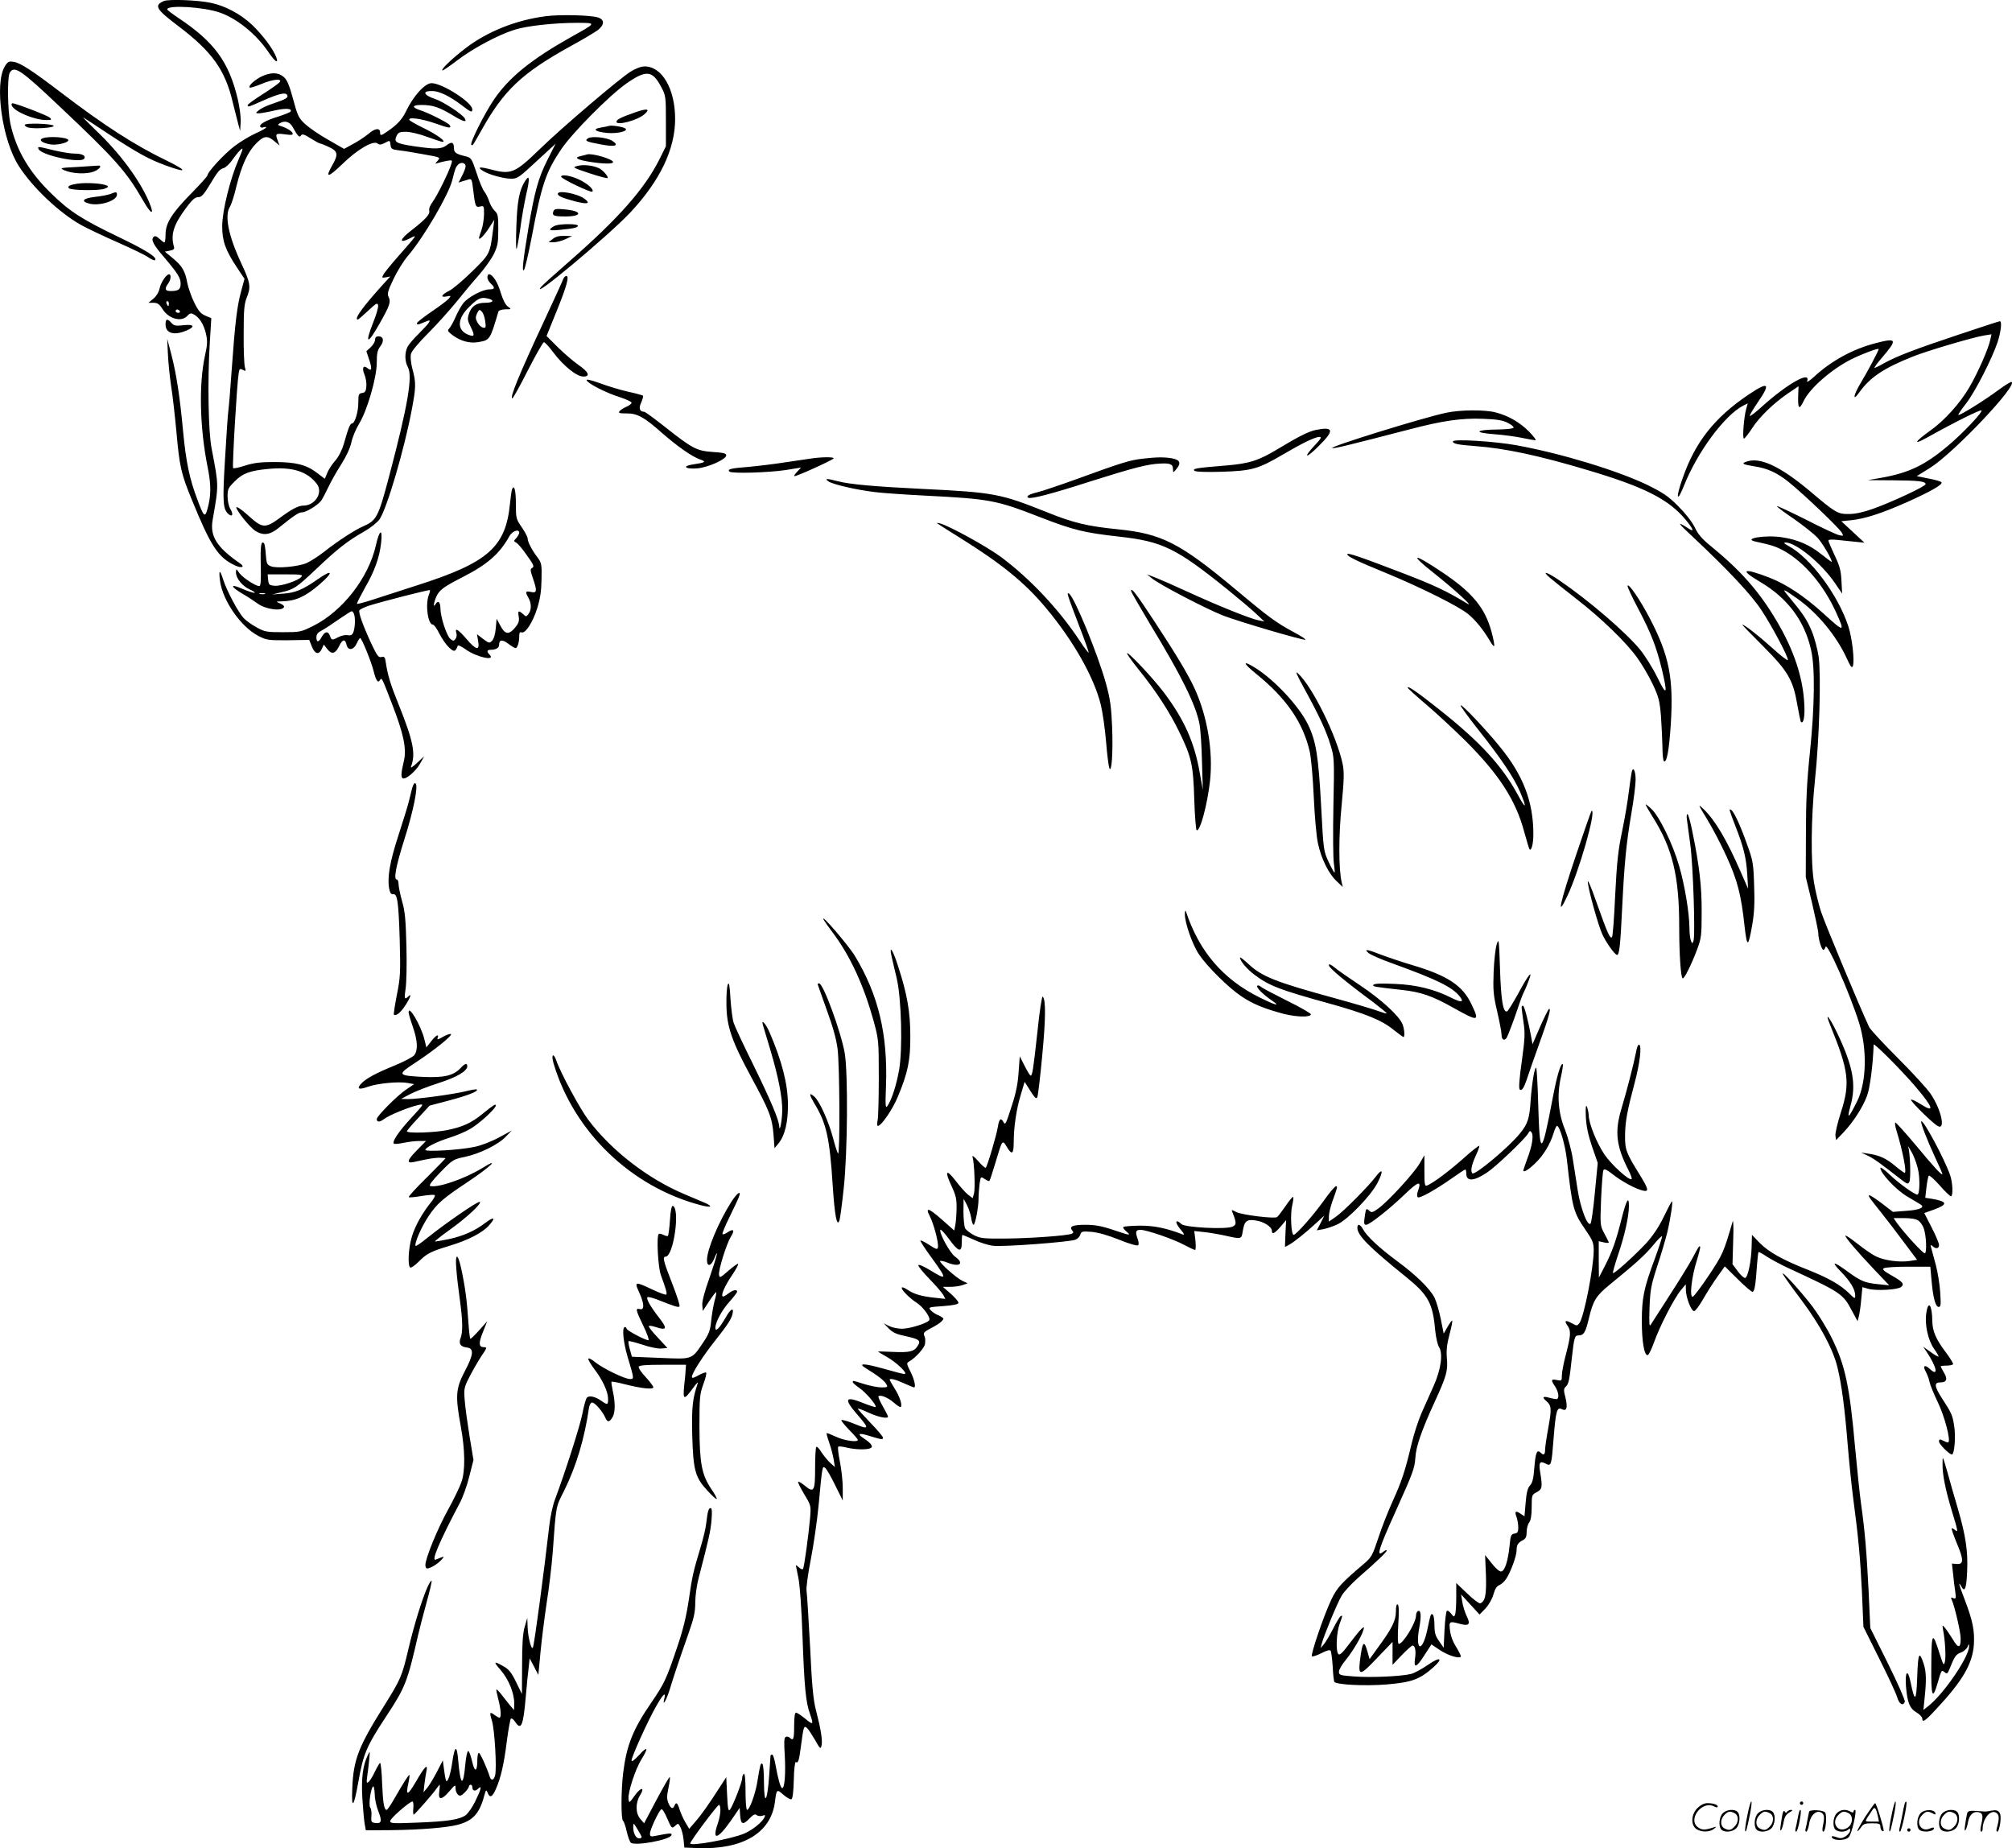 <svg version="1.0" xmlns="http://www.w3.org/2000/svg"
  viewBox="0 0 1200.304 1102.477"
 preserveAspectRatio="xMidYMid meet">
<g transform="translate(-0.236,1102.614) scale(0.1,-0.1)"
fill="#000000" stroke="none">
<path d="M980 11020 c-60 -26 -48 -48 83 -147 204 -154 283 -264 328 -458 12
-49 27 -108 33 -130 l11 -40 3 52 c2 29 -6 90 -17 137 -53 223 -140 342 -353
484 -37 25 -68 48 -68 52 0 28 217 15 314 -19 103 -36 215 -127 288 -233 41
-61 65 -77 48 -32 -20 51 -82 133 -145 193 -70 65 -159 112 -244 130 -79 17
-252 23 -281 11z M3255 10929 c-174 -23 -343 -90 -472 -188 -80 -61 -150 -127
-142 -135 2 -3 42 24 89 60 95 72 242 151 340 182 73 24 239 42 380 42 112 -1
113 1 -45 -87 -232 -131 -364 -237 -454 -368 -55 -80 -147 -262 -137 -272 8
-8 6 -10 61 87 133 238 241 340 530 500 72 39 145 83 163 96 40 31 42 61 5 75
-39 15 -233 20 -318 8z M31 10630 c-63 -105 -16 -440 84 -595 82 -128 241
-278 371 -351 36 -20 135 -67 219 -104 84 -37 167 -77 184 -90 18 -12 35 -19
38 -16 16 16 -48 57 -216 138 -221 106 -295 154 -405 262 -133 130 -208 260
-242 416 -16 76 -19 273 -4 301 26 47 64 22 296 -198 335 -316 399 -388 500
-563 50 -88 71 -91 34 -5 -56 130 -175 290 -312 420 -51 49 -86 85 -78 80 8
-5 75 -48 148 -97 172 -113 242 -152 341 -188 133 -49 135 -34 6 29 -187 90
-369 207 -630 406 -169 129 -241 176 -280 182 -30 5 -36 2 -54 -27z M3763
10598 c-70 -45 -404 -329 -538 -459 -152 -147 -173 -156 -297 -123 -67 17 -80
14 -45 -9 34 -22 124 -47 170 -47 36 0 48 9 151 105 l113 104 -49 -97 c-55
-110 -76 -188 -112 -399 -34 -204 -41 -271 -28 -258 6 6 27 96 47 200 59 312
84 386 177 523 65 96 288 321 386 389 119 84 157 80 209 -20 27 -50 28 -58 28
-203 l0 -150 -37 -75 c-88 -177 -243 -353 -538 -611 -85 -74 -162 -143 -170
-154 -70 -88 401 305 533 445 176 188 267 377 267 557 0 180 -78 314 -182 314
-21 0 -53 -12 -85 -32z M1565 10571 c-41 -19 -83 -57 -73 -67 3 -3 33 6 67 20
69 30 132 36 111 11 -7 -8 -52 -40 -101 -71 -49 -31 -89 -60 -89 -65 0 -13 1
-13 89 26 95 42 136 52 146 35 10 -16 -5 -25 -82 -51 -35 -11 -73 -29 -85 -39
-22 -18 -22 -19 -3 -20 11 0 52 7 91 16 69 16 111 14 100 -5 -3 -5 -36 -18
-73 -30 -73 -22 -117 -47 -108 -61 3 -5 12 -7 20 -3 8 3 15 2 15 -1 0 -4 -28
-20 -62 -35 -35 -16 -92 -50 -126 -76 -60 -45 -162 -155 -162 -175 0 -5 -43
-53 -96 -107 -116 -118 -154 -178 -154 -245 0 -27 -3 -48 -7 -48 -4 0 -17 10
-30 22 -18 16 -26 19 -35 10 -16 -16 -1 -46 64 -121 82 -97 98 -123 98 -157 0
-35 -13 -44 -61 -44 -32 0 -36 14 -14 44 17 22 20 56 6 56 -17 0 -50 -51 -57
-86 -4 -20 -18 -44 -36 -59 l-30 -25 30 0 c24 0 35 -8 53 -36 36 -59 112 -81
148 -43 15 17 23 19 39 10 34 -18 60 -60 73 -115 10 -44 9 -66 -6 -132 -37
-171 -31 -430 16 -664 22 -108 21 -173 -2 -254 -14 -49 -22 -41 -59 60 -47
123 -68 226 -85 404 -20 215 -40 343 -70 460 l-25 95 4 -90 c2 -49 11 -135 19
-190 9 -55 23 -179 32 -276 18 -204 28 -249 91 -402 113 -277 157 -346 257
-393 40 -19 64 -11 32 11 -140 97 -181 162 -164 260 37 212 37 200 -6 425 -20
100 -25 406 -11 632 l9 146 -35 15 c-28 12 -42 28 -67 79 -17 34 -35 87 -41
115 -13 73 -31 103 -87 149 l-47 39 29 6 c20 3 29 10 26 20 -22 75 -5 132 73
237 35 47 52 62 71 62 19 0 32 14 65 68 53 88 61 98 88 106 12 4 35 26 51 49
16 23 38 50 49 60 17 16 15 6 -13 -60 -50 -115 -96 -303 -97 -393 -1 -89 19
-146 87 -248 l46 -69 -20 -74 c-24 -88 -36 -183 -56 -464 -8 -115 -17 -226
-20 -245 -3 -19 -12 -149 -20 -289 -16 -261 -13 -303 21 -332 23 -19 30 -1 11
30 -10 16 -17 50 -17 76 0 43 4 52 43 90 47 48 91 64 201 74 142 14 232 -15
289 -90 38 -52 -11 -129 -81 -129 -30 0 -70 -21 -144 -76 -82 -60 -102 -58
-178 11 -56 51 -90 71 -74 43 24 -43 84 -112 110 -129 47 -29 86 -24 136 16
97 78 122 95 143 95 23 0 91 41 113 69 7 9 25 43 41 77 16 34 51 97 79 140 31
49 54 99 61 133 6 29 27 79 46 110 48 78 105 275 105 364 0 54 4 74 21 97 25
32 19 60 -11 60 -13 0 -20 -7 -20 -20 0 -12 -12 -32 -26 -45 l-26 -24 17 -51
c18 -54 15 -71 -9 -51 -26 22 -36 3 -20 -35 8 -20 14 -52 12 -72 -2 -30 -8
-38 -25 -40 -21 -3 -23 -9 -23 -58 0 -55 -21 -124 -38 -124 -11 0 -22 -28 -48
-120 -12 -41 -31 -78 -51 -101 -18 -20 -40 -53 -48 -73 l-15 -36 -46 35 c-64
49 -127 65 -256 65 -83 0 -122 -5 -173 -21 -36 -12 -68 -19 -72 -15 -6 6 22
496 33 564 4 29 7 31 25 22 18 -10 19 -9 12 17 -4 15 -8 105 -7 198 0 140 3
178 18 215 26 65 23 87 -33 207 -77 165 -100 284 -67 336 8 12 26 67 39 123
31 125 68 205 118 255 46 46 67 48 108 13 l31 -26 -10 27 c-17 44 -14 47 41
40 41 -6 50 -4 47 6 -5 14 -35 32 -73 44 -16 5 -17 8 -5 15 30 19 60 11 78
-21 31 -56 41 -66 50 -51 7 11 19 7 57 -17 27 -17 53 -31 57 -31 5 0 28 -9 53
-21 53 -25 57 -43 20 -108 -45 -78 -27 -77 58 5 91 89 187 145 212 124 10 -9
21 -8 44 4 29 16 30 16 33 -12 3 -24 8 -28 53 -33 28 -3 94 -14 148 -24 97
-17 98 -18 80 -38 -16 -18 -16 -20 -1 -14 9 3 33 9 53 13 36 6 37 6 30 -17
-14 -48 -86 -193 -111 -226 -15 -20 -24 -42 -21 -53 6 -22 -21 -51 -105 -117
-76 -58 -78 -84 -5 -46 39 20 41 22 -76 -111 -43 -49 -83 -98 -88 -109 -10
-18 -9 -19 16 -15 l26 5 -24 -26 c-133 -145 -197 -231 -170 -231 3 0 31 24 62
53 49 46 56 49 59 31 2 -12 -11 -56 -28 -98 -54 -136 -36 -140 38 -8 60 106
67 128 53 156 -10 18 -6 35 28 106 22 47 61 110 87 140 93 109 241 361 264
450 18 73 21 79 36 95 17 16 44 10 44 -11 0 -8 -9 -33 -21 -56 l-21 -41 21 7
c12 3 29 9 40 12 16 5 19 -2 25 -53 13 -109 15 -115 42 -109 23 6 24 4 24 -46
-1 -29 -7 -71 -15 -93 -8 -22 -15 -44 -15 -49 0 -16 33 18 62 64 l29 45 -6
-50 c-20 -155 -18 -152 -125 -257 -54 -53 -116 -106 -139 -117 -47 -24 -54
-41 -13 -33 25 5 26 4 13 -12 -8 -10 -54 -45 -103 -78 -48 -33 -88 -64 -88
-69 0 -12 5 -11 45 6 33 13 35 13 26 -3 -5 -9 -33 -39 -61 -67 -28 -27 -58
-62 -66 -77 -18 -35 -18 -86 2 -123 29 -55 -1 -229 -112 -649 -65 -246 -75
-264 -154 -299 -53 -23 -151 -87 -235 -153 -33 -26 -79 -55 -102 -66 -50 -22
-178 -34 -214 -20 -24 9 -27 17 -31 71 -2 33 -7 64 -11 67 -17 17 -22 -16 -19
-132 2 -93 0 -124 -9 -124 -22 0 -97 49 -118 77 -20 28 -20 28 -21 5 0 -36 38
-82 84 -103 23 -10 34 -19 25 -19 -9 0 -42 11 -74 25 -72 32 -69 12 6 -32 30
-17 69 -43 88 -57 47 -35 148 -49 158 -20 2 5 -9 15 -24 21 -27 11 -27 11 13
12 80 2 137 28 219 98 88 75 85 98 -4 36 -91 -64 -136 -83 -209 -88 l-67 -5
55 13 c77 18 89 26 209 139 126 120 189 169 285 223 40 23 80 55 93 74 44 66
146 411 192 654 25 131 26 161 4 241 -10 38 -13 73 -9 91 4 17 46 67 103 124
53 53 128 137 168 186 40 50 100 122 134 160 34 39 74 95 89 125 23 48 27 67
27 147 0 81 -2 94 -22 112 -11 11 -27 37 -33 58 -7 21 -20 46 -28 56 -9 10
-30 59 -46 110 -31 91 -31 92 -71 102 -54 13 -65 22 -65 50 0 33 -13 38 -43
15 -30 -24 -68 -25 -196 -6 -106 16 -120 24 -103 61 10 21 18 25 56 25 25 0
81 -13 126 -30 45 -16 86 -30 92 -30 26 0 -31 42 -108 80 -46 22 -86 45 -89
50 -12 20 72 9 154 -20 84 -30 99 -31 86 -10 -8 13 -126 73 -177 89 -52 17
-47 31 10 31 65 0 104 -13 184 -61 64 -39 89 -46 73 -19 -16 26 -128 99 -175
115 -73 24 -82 50 -16 48 40 -1 104 -32 172 -84 56 -43 64 -46 64 -25 0 41
-179 156 -243 156 -40 0 -110 -78 -153 -169 -22 -46 -53 -80 -111 -119 -37
-26 -43 -27 -43 -7 0 30 -30 27 -69 -7 -22 -18 -64 -46 -93 -61 l-53 -29 -94
54 c-52 29 -113 71 -137 93 -40 37 -46 49 -73 150 -23 84 -36 115 -56 132 -32
28 -76 29 -130 4z m-555 -1356 c0 -8 -2 -15 -4 -15 -2 0 -6 7 -10 15 -3 8 -1
15 4 15 6 0 10 -7 10 -15z m65 -45 c3 -5 -1 -10 -9 -10 -9 0 -16 5 -16 10 0 6
4 10 9 10 6 0 13 -4 16 -10z m725 -1585 c-19 -23 -120 -56 -159 -53 -33 3 -36
6 -39 36 l-3 32 107 0 c92 0 105 -2 94 -15z m-217 -102 c-7 -2 -21 -2 -30 0
-10 3 -4 5 12 5 17 0 24 -2 18 -5z M72 10398 c12 -36 135 -88 207 -88 31 0 33
2 21 14 -13 13 -203 86 -223 86 -5 0 -7 -6 -5 -12z M3789 10355 c-80 -28 -109
-42 -109 -55 0 -25 125 8 166 44 39 33 18 38 -57 11z M150 10281 c0 -6 10 -13
23 -16 35 -9 152 -1 150 10 -4 14 -173 19 -173 6z M3635 10275 c-5 -2 -27 -6
-49 -10 -54 -9 -33 -25 40 -32 61 -5 125 11 108 26 -10 10 -84 22 -99 16z
M257 10201 c-26 -10 -4 -27 45 -36 37 -7 108 9 108 25 0 17 -116 26 -153 11z
M3510 10201 c-22 -15 -11 -20 75 -36 87 -17 115 -8 70 21 -31 20 -123 30 -145
15z M232 10138 c13 -38 254 -89 273 -58 11 18 -13 30 -60 30 -22 0 -77 9 -123
20 -98 24 -95 23 -90 8z M3505 10105 c-5 -2 -23 -6 -39 -10 -42 -9 -21 -22 54
-34 80 -13 140 -14 140 -2 0 18 -127 55 -155 46z M3450 10037 c-35 -9 -34 -10
68 -44 57 -19 106 -32 109 -29 7 7 -25 44 -48 57 -34 18 -95 25 -129 16z M460
10030 c-98 -5 -103 -6 -75 -19 49 -22 135 -25 178 -8 38 16 51 39 20 35 -10
-1 -65 -4 -123 -8z M3350 9972 c0 -12 178 -97 186 -89 12 12 -29 49 -81 73
-49 23 -105 32 -105 16z M3136 9948 c-35 -53 -48 -121 -53 -268 -3 -80 -3
-142 1 -139 3 3 13 57 22 120 8 63 24 153 35 202 23 98 21 125 -5 85z M468
9931 c-50 -7 -66 -16 -54 -28 13 -13 179 -15 211 -3 23 9 27 13 15 19 -23 13
-119 19 -172 12z M661 9869 c-13 -5 -53 -13 -89 -17 -73 -8 -91 -26 -39 -40
62 -17 167 16 167 53 0 17 -5 18 -39 4z M3330 9870 c0 -13 25 -24 103 -45 75
-19 95 -14 57 15 -41 31 -160 54 -160 30z M3304 9766 c-10 -26 2 -31 71 -31
105 0 102 33 -4 42 -51 5 -62 3 -67 -11z M3314 9680 c-12 -5 -25 -14 -29 -20
-5 -8 11 -10 57 -5 85 8 108 14 108 25 0 12 -107 12 -136 0z M3299 9600 l-24
-19 30 0 c17 0 48 8 70 18 l40 19 -46 1 c-33 1 -54 -5 -70 -19z M2910 9372 c0
-11 9 -27 20 -37 27 -25 25 -35 -8 -35 -41 0 -129 -47 -157 -84 -13 -17 -33
-54 -45 -81 -12 -28 -28 -57 -36 -66 -14 -15 -12 -19 18 -42 47 -35 101 -50
151 -42 73 12 72 12 123 183 2 7 20 12 41 13 37 0 38 0 16 16 -15 10 -30 40
-43 82 -18 63 -49 111 -70 111 -6 0 -10 -8 -10 -18z m8 -128 c37 -10 25 -24
-21 -24 -53 0 -82 -20 -97 -65 -10 -30 -9 -41 11 -80 25 -51 23 -60 -14 -46
-71 27 -68 97 6 168 53 52 70 59 115 47z m-21 -134 c5 -37 4 -42 -13 -38 -10
2 -25 15 -33 30 -12 22 -13 31 -3 54 12 24 15 26 28 12 9 -8 18 -34 21 -58z
M3363 9363 c-3 -10 -54 -121 -113 -248 -150 -321 -209 -465 -191 -465 4 0 46
75 93 168 47 92 90 167 95 167 6 0 32 -28 57 -62 60 -80 139 -143 178 -143 44
0 33 27 -31 71 -30 21 -84 68 -121 104 l-67 67 58 143 c62 152 79 215 60 215
-6 0 -14 -8 -18 -17z M990 9091 c0 -53 50 -68 124 -37 55 23 47 40 -18 32 -45
-5 -56 -3 -71 14 -25 28 -35 25 -35 -9z M11690 9031 c-270 -90 -373 -130 -449
-172 -29 -17 -55 -29 -56 -27 -2 2 18 30 46 62 92 108 88 118 -36 86 -137 -35
-266 -105 -369 -200 -27 -25 -47 -37 -43 -28 24 65 -115 -13 -267 -149 -38
-35 -72 -61 -75 -58 -2 3 19 39 47 80 81 117 66 129 -59 44 -199 -135 -314
-281 -388 -494 -43 -120 -36 -155 8 -45 79 199 241 418 352 476 l28 14 -9 -32
c-14 -47 -24 -178 -14 -178 5 0 26 27 48 60 43 68 129 151 217 211 l61 41 -2
-49 c-3 -87 5 -96 33 -38 36 75 165 188 282 247 63 32 165 70 165 62 0 -10
-65 -132 -107 -202 -44 -72 -51 -116 -9 -57 64 90 147 146 322 215 85 34 356
114 423 125 l44 7 -7 -32 c-10 -51 -74 -197 -125 -284 -55 -95 -149 -199 -234
-259 -93 -67 -104 -88 -22 -43 174 97 316 167 327 164 15 -5 -110 -137 -202
-214 -135 -113 -231 -159 -395 -188 l-80 -14 150 -1 c154 -1 195 -6 195 -23 0
-13 -204 -108 -314 -147 -59 -21 -106 -31 -145 -31 -66 0 -77 6 -233 138 -182
152 -302 206 -383 172 -24 -9 -13 -15 50 -25 81 -12 138 -38 208 -94 88 -71
304 -276 318 -304 10 -18 9 -19 -17 -13 -16 3 -105 45 -197 92 -93 47 -171 83
-174 81 -2 -3 43 -37 101 -76 57 -40 120 -90 140 -111 30 -33 86 -127 86 -145
0 -3 -28 18 -62 45 -68 55 -141 87 -233 101 -99 16 -244 -8 -157 -26 94 -20
123 -30 171 -57 119 -68 234 -204 306 -363 56 -123 51 -123 -74 -9 -117 106
-222 175 -324 215 -157 60 -181 49 -54 -26 164 -97 265 -232 304 -407 24 -106
21 -336 -7 -608 -18 -172 -24 -286 -24 -485 l-1 -260 38 -157 c20 -86 37 -167
37 -180 0 -34 20 -98 30 -98 5 0 10 8 13 18 8 32 145 -277 200 -453 49 -158
45 -354 -11 -467 -52 -105 -64 -114 -40 -28 35 127 16 233 -79 433 -49 102
-78 134 -41 45 110 -270 119 -344 62 -519 -19 -60 -34 -122 -32 -137 l4 -27
43 45 c59 62 115 149 141 218 18 47 36 186 40 307 0 14 168 -155 249 -250 108
-127 118 -161 31 -105 -28 18 -54 30 -57 26 -7 -6 130 -142 160 -157 47 -26
21 96 -41 189 -19 30 -108 127 -196 215 -89 89 -167 173 -173 187 -58 124
-268 627 -288 691 -14 44 -32 119 -40 166 -21 121 -19 387 5 618 26 242 37
621 22 733 -7 46 -25 115 -42 155 -28 67 -51 102 -140 209 -39 46 -33 45 55
-17 121 -86 233 -221 296 -359 22 -48 29 -57 35 -43 11 31 -4 167 -27 237 -61
188 -228 411 -358 480 -26 14 -30 19 -17 20 61 1 214 -124 293 -239 l45 -66
-4 75 c-3 62 -10 89 -41 154 -20 43 -37 82 -37 88 0 6 23 7 58 3 31 -3 80 -8
107 -11 l50 -5 -69 64 -69 64 59 6 c82 9 177 39 331 107 147 66 220 108 207
120 -5 5 -40 15 -78 22 l-69 14 79 49 c140 87 530 498 486 513 -5 1 -41 -21
-80 -50 -79 -59 -230 -153 -237 -147 -2 2 19 34 47 69 54 70 154 266 188 367
20 63 26 123 13 123 -5 0 -114 -36 -243 -79z M3502 8758 c6 -19 113 -74 195
-100 40 -13 73 -28 73 -34 0 -6 -13 -17 -30 -24 -16 -7 -35 -18 -41 -26 -10
-12 -2 -14 43 -14 63 0 103 -22 208 -115 90 -79 181 -143 227 -159 42 -14 36
-19 -45 -31 -62 -10 -41 -28 28 -23 65 5 175 54 175 78 0 12 -18 16 -80 20
-97 7 -120 19 -285 149 -63 50 -119 91 -125 91 -27 0 -34 22 -17 56 8 19 13
36 10 40 -4 3 -44 14 -90 24 -45 10 -121 33 -166 50 -54 19 -82 26 -80 18z
M8630 8564 c-145 -31 -705 -205 -680 -211 14 -3 99 18 458 111 197 52 314 69
440 64 81 -3 117 -8 147 -23 22 -11 39 -24 37 -30 -1 -6 -43 -10 -97 -11 -133
-1 -144 -19 -18 -28 54 -4 129 -14 166 -22 38 -8 73 -14 80 -14 6 0 -11 23
-38 51 -55 55 -122 95 -200 115 -64 17 -211 16 -295 -2z M7850 8461 c-41 -9
-102 -39 -219 -110 -121 -73 -173 -90 -319 -102 -172 -14 -197 -18 -184 -31 6
-6 65 -9 164 -6 179 6 216 16 364 103 114 67 192 105 218 105 15 0 9 -11 -28
-50 -74 -79 -53 -82 25 -3 94 93 88 116 -21 94z M8670 8393 c0 -14 28 -20 135
-28 174 -13 374 -55 665 -142 341 -101 488 -175 589 -298 46 -55 52 -75 19
-53 -76 49 -72 40 27 -52 203 -190 345 -341 406 -434 65 -99 162 -282 157
-297 -2 -5 -44 27 -93 72 -81 73 -165 139 -179 139 -2 0 53 -57 123 -127 150
-150 181 -203 206 -353 9 -52 19 -97 21 -100 16 -15 25 35 20 110 -8 157 -63
321 -164 491 -105 178 -215 302 -395 449 -50 40 -75 70 -94 110 -16 33 -55 83
-99 127 -60 60 -90 80 -185 127 -180 86 -511 187 -779 236 -131 24 -380 39
-380 23z M4855 8293 c-16 -2 -87 -13 -157 -23 -69 -11 -174 -24 -232 -29 -104
-8 -127 -14 -112 -28 13 -13 234 -6 334 9 l93 15 -22 -24 c-13 -12 -20 -25
-18 -27 5 -6 219 91 234 105 9 9 -56 10 -120 2z M6818 8290 c-76 -9 -122 -23
-388 -120 -102 -37 -209 -73 -238 -80 -50 -12 -71 -24 -55 -33 16 -9 143 24
372 98 260 82 341 103 417 106 59 3 74 -4 74 -34 1 -22 1 -22 21 2 29 35 21
54 -26 63 -48 8 -89 8 -177 -2z M4944 8155 c24 -18 167 -51 276 -64 47 -6 180
-15 295 -21 395 -20 431 -27 695 -130 196 -76 262 -92 470 -115 257 -29 337
-67 645 -315 66 -54 143 -118 170 -144 l50 -47 -35 7 c-48 9 -246 89 -420 169
-80 37 -167 75 -195 86 l-50 19 27 -22 c45 -38 326 -184 428 -224 97 -37 460
-144 489 -144 9 0 -22 21 -68 45 -105 57 -147 87 -346 254 -334 279 -443 334
-705 360 -180 18 -264 38 -420 101 -281 112 -315 119 -750 140 -283 14 -427
27 -497 45 -70 18 -83 18 -59 0z M3057 8107 c-3 -8 -8 -45 -12 -83 -25 -261
-130 -354 -553 -489 -97 -31 -217 -70 -266 -86 -49 -16 -91 -27 -94 -25 -2 3
19 44 46 93 59 102 88 182 98 271 10 89 -10 80 -31 -14 -43 -193 -198 -393
-373 -481 -75 -37 -80 -38 -182 -38 -97 0 -109 2 -157 29 -28 15 -63 40 -77
55 -32 34 -100 161 -122 229 -20 64 -28 61 -19 -7 16 -119 125 -275 230 -329
47 -24 58 -26 176 -25 l126 2 16 -40 c18 -45 42 -51 59 -14 l12 26 21 -27 c27
-34 49 -28 72 21 19 39 35 41 43 4 9 -36 42 -31 60 8 8 18 18 33 21 33 9 0 66
-140 80 -196 14 -57 26 -75 38 -55 11 17 10 19 71 -139 70 -180 89 -270 72
-342 -17 -71 -19 -100 -6 -105 19 -7 76 42 102 87 l25 45 -43 -40 c-29 -27
-40 -33 -35 -20 28 75 13 151 -75 370 -48 118 -64 171 -76 248 -4 33 -8 38
-26 34 -17 -5 -26 7 -61 81 -49 106 -76 182 -71 197 3 6 30 19 60 29 80 25
357 96 361 92 2 -2 -1 -15 -7 -30 -21 -57 -5 -176 25 -176 7 0 24 -24 38 -53
15 -29 40 -66 57 -82 31 -30 40 -28 53 9 2 6 23 -4 48 -22 66 -47 183 -72 141
-30 -17 17 -15 28 7 28 32 0 51 11 51 30 0 31 19 33 55 6 18 -14 38 -26 43
-26 11 0 22 34 22 72 0 19 4 26 14 22 22 -9 66 58 93 143 18 58 25 103 26 174
2 88 0 98 -24 130 -33 43 -59 93 -59 114 0 8 -16 38 -35 66 -34 49 -35 55 -35
140 0 80 -10 119 -23 86z m43 -259 c0 -6 -8 -20 -17 -31 -17 -18 -17 -19 -1
-28 10 -5 39 -39 64 -76 39 -54 45 -67 32 -74 -13 -7 -13 -14 3 -61 27 -78 25
-91 -11 -83 -33 7 -36 2 -15 -35 18 -32 19 -71 1 -95 -14 -19 -15 -19 -33 -2
-28 24 -32 21 -26 -16 4 -26 -1 -40 -22 -65 -37 -44 -60 -41 -87 11 l-23 42
-5 -57 c-3 -35 -12 -64 -22 -74 -16 -16 -19 -15 -54 11 l-36 28 7 -42 c10 -58
-12 -54 -70 14 -49 57 -71 70 -60 35 4 -12 1 -28 -6 -36 -10 -13 -14 -12 -31
2 -22 20 -58 132 -58 179 0 39 -14 53 -29 28 -15 -26 -13 2 3 41 18 42 42 60
159 120 149 76 221 140 279 245 17 30 58 44 58 19z m-986 -484 c9 -23 7 -79
-3 -107 -7 -19 -15 -23 -34 -20 -13 3 -38 -2 -55 -11 -40 -21 -41 -20 -52 9
-11 29 -31 25 -50 -11 -17 -31 -30 -31 -30 1 0 18 9 29 33 41 17 9 63 39 101
66 38 26 72 48 76 48 5 0 11 -7 14 -16z M5600 7900 c8 -6 67 -43 131 -83 247
-154 386 -267 511 -417 164 -196 288 -415 328 -580 11 -47 25 -146 31 -220 6
-74 15 -144 19 -155 14 -37 23 92 17 244 -5 121 -11 166 -37 261 -48 173 -188
515 -220 535 -16 10 -12 -3 61 -194 33 -85 58 -156 56 -158 -2 -2 -26 29 -52
69 -124 188 -296 371 -470 501 -85 63 -311 187 -365 201 -20 5 -22 4 -10 -4z
M8040 7720 c0 -13 53 -39 226 -110 205 -84 440 -201 495 -247 45 -37 91 -94
131 -162 10 -18 21 -31 24 -28 3 3 -4 42 -16 86 -39 141 -113 232 -290 351
-178 120 -206 118 -53 -3 119 -94 246 -210 198 -181 -123 75 -201 111 -378
179 -260 100 -337 126 -337 115z M9246 7582 c17 -15 88 -72 159 -127 151 -117
302 -263 367 -356 26 -36 66 -104 89 -152 36 -76 42 -98 50 -189 4 -57 8 -140
9 -185 0 -45 4 -84 9 -88 17 -10 31 67 41 223 17 273 -10 408 -124 627 -57
110 -128 214 -134 197 -2 -6 26 -66 62 -134 77 -146 109 -227 142 -362 37
-154 30 -167 -26 -51 -27 55 -74 130 -104 167 -87 105 -306 293 -479 411 -75
51 -110 62 -61 19z M6750 7501 c0 -5 52 -95 114 -199 187 -307 273 -482 294
-594 6 -29 13 -129 15 -223 l5 -170 -19 105 c-31 178 -93 316 -213 475 -63 84
-212 242 -220 235 -3 -3 29 -48 71 -100 104 -129 186 -256 243 -375 70 -144
81 -191 87 -398 3 -98 10 -180 14 -183 20 -12 64 151 80 294 19 176 -15 381
-91 549 -39 85 -105 196 -245 409 -106 161 -135 199 -135 175z M7497 7006
c179 -145 279 -289 319 -464 8 -35 19 -157 24 -271 5 -113 16 -237 25 -276 19
-90 64 -181 111 -225 l37 -35 -7 30 c-18 81 -18 274 0 456 15 159 16 198 6
249 -35 165 -179 459 -266 539 -19 18 -9 -6 40 -95 87 -159 129 -249 155 -336
21 -69 22 -83 16 -362 -3 -160 -2 -313 3 -341 4 -27 6 -52 4 -54 -2 -2 -18 26
-35 63 -31 66 -31 69 -45 331 -16 300 -30 390 -79 490 -52 107 -195 261 -309
334 -83 52 -83 35 1 -33z M8401 6923 c2 -5 54 -52 114 -103 61 -52 164 -148
231 -214 201 -201 300 -355 350 -544 15 -53 28 -99 31 -102 11 -12 23 31 23
90 0 193 -60 351 -200 522 -81 100 -226 254 -234 247 -3 -3 44 -68 105 -145
139 -176 213 -286 250 -372 43 -101 35 -108 -16 -13 -91 168 -224 313 -464
503 -128 102 -197 150 -190 131z M9736 6418 c-3 -13 -10 -66 -17 -118 -6 -52
-24 -158 -40 -235 -24 -114 -31 -185 -41 -380 -6 -132 -14 -244 -19 -249 -11
-12 -27 23 -91 204 -38 108 -57 149 -53 120 7 -56 61 -249 85 -304 21 -48 76
-126 89 -126 14 0 20 55 31 285 13 264 24 379 55 561 14 80 25 170 25 199 0
56 -16 83 -24 43z M2461 6324 c-5 -22 -15 -59 -21 -84 -6 -25 -34 -114 -61
-198 -51 -156 -67 -250 -55 -316 5 -26 12 -36 23 -34 26 5 33 -43 40 -272 5
-198 4 -224 -17 -328 -12 -62 -20 -115 -18 -118 12 -11 40 11 68 54 30 46 41
77 18 54 -22 -22 -25 -13 -16 46 5 31 8 145 5 252 -4 158 -8 209 -26 270 -11
41 -21 87 -21 103 0 15 -5 27 -11 27 -20 0 -3 85 46 240 54 170 83 316 67 332
-7 7 -13 -1 -21 -28z M9820 6227 c0 -4 18 -36 40 -71 120 -189 160 -355 160
-656 0 -171 10 -310 21 -310 11 0 50 78 85 170 26 70 28 85 28 225 1 153 -14
280 -56 483 -11 56 -24 102 -29 102 -4 0 -6 -15 -3 -32 2 -18 11 -85 20 -148
17 -122 31 -547 19 -577 -7 -17 -8 -17 -15 2 -5 11 -9 46 -9 79 -1 91 -29 256
-62 369 -38 130 -117 292 -163 336 -20 19 -36 32 -36 28z M10186 6140 c32 -52
85 -153 117 -224 64 -140 87 -227 107 -416 15 -129 22 -127 46 11 12 69 15
131 11 234 -4 130 -7 148 -42 244 -39 111 -78 195 -95 206 -15 9 -13 3 25 -96
49 -124 65 -190 71 -289 l5 -85 -44 100 c-83 191 -153 309 -222 375 -35 33
-34 31 21 -60z M9401 5915 c-95 -283 -113 -371 -49 -235 71 149 174 510 146
510 -3 0 -46 -124 -97 -275z M7071 5573 c-1 -50 45 -183 85 -241 49 -73 176
-198 252 -249 70 -47 140 -75 254 -105 78 -19 156 -21 161 -3 1 6 -62 42 -139
80 -78 39 -149 76 -158 84 -9 8 -19 11 -23 7 -9 -9 33 -51 87 -88 56 -38 22
-29 -75 19 -218 109 -359 274 -438 513 -3 8 -6 1 -6 -17z M4916 5540 c4 -8 31
-46 60 -85 100 -135 179 -307 237 -515 31 -114 32 -118 32 -340 0 -124 -3
-240 -7 -257 -4 -19 -4 -33 2 -33 20 0 89 101 119 175 59 141 75 216 74 360 0
144 -18 249 -73 418 -31 98 -56 134 -38 55 5 -24 19 -81 30 -128 28 -122 36
-421 14 -547 -16 -90 -44 -178 -70 -215 -11 -16 -13 3 -8 120 11 308 -45 543
-185 775 -40 66 -211 264 -187 217z M8932 5395 c-8 -22 -16 -96 -19 -165 -4
-111 -2 -138 21 -237 14 -61 26 -123 26 -137 0 -30 14 -41 29 -23 6 8 29 67
52 132 22 66 44 127 49 136 5 9 19 40 30 70 31 79 2 45 -63 -76 -30 -54 -59
-101 -64 -102 -24 -8 -36 68 -42 252 -6 176 -7 187 -19 150z M8167 5341 c12
-10 75 -38 140 -61 271 -98 359 -142 404 -198 27 -35 11 -38 -48 -9 -102 52
-211 79 -339 84 -80 4 -123 2 -128 -5 -7 -11 0 -12 170 -31 112 -12 182 -36
304 -105 154 -86 161 -85 111 19 -53 113 -143 172 -356 235 -60 18 -143 46
-183 61 -83 33 -106 36 -75 10z M7400 5314 c0 -20 40 -68 87 -103 87 -65 148
-89 446 -171 219 -61 314 -100 383 -157 30 -23 56 -43 59 -43 9 0 6 47 -5 75
-19 50 -125 147 -250 231 -69 46 -140 95 -157 110 -24 19 -33 22 -33 12 0 -15
98 -97 262 -218 47 -36 85 -67 83 -69 -2 -2 -22 4 -44 12 -22 9 -140 44 -263
78 -355 97 -437 129 -518 205 -27 25 -50 43 -50 38z M4345 5155 c-6 -11 -10
-65 -9 -120 1 -131 31 -218 148 -434 108 -199 125 -242 133 -344 l6 -80 24 29
c38 47 57 127 56 234 -1 121 -36 258 -111 431 -21 48 -49 79 -39 43 3 -11 24
-80 46 -154 48 -162 71 -282 70 -359 -1 -60 -16 -135 -18 -94 -2 40 -50 154
-155 368 -57 115 -110 228 -117 250 -7 22 -15 87 -19 145 -4 77 -9 100 -15 85z
M4880 5156 c0 -2 25 -70 54 -153 37 -100 58 -177 65 -233 13 -100 15 -638 3
-625 -5 6 -18 47 -30 93 -26 98 -80 219 -111 246 -34 30 -33 15 2 -44 70 -116
89 -204 107 -484 12 -182 25 -251 40 -211 4 11 16 99 26 195 23 215 26 680 6
803 -22 126 -128 417 -153 417 -5 0 -9 -2 -9 -4z M6192 4877 c-25 -230 -31
-267 -41 -267 -4 0 -20 26 -36 58 l-29 57 -7 -95 c-4 -66 -16 -125 -39 -195
-38 -119 -40 -122 -52 -101 -15 27 -25 18 -33 -31 -7 -46 -62 -233 -72 -243
-3 -3 -23 15 -45 40 -22 25 -37 37 -34 26 11 -34 17 -190 9 -219 l-8 -28 -28
21 c-15 12 -48 49 -74 83 -57 74 -67 59 -23 -34 25 -54 30 -75 29 -134 -1 -38
-4 -83 -8 -99 l-6 -30 -70 62 c-82 73 -105 80 -76 24 24 -47 53 -157 49 -184
-3 -17 -7 -17 -52 12 -26 17 -50 29 -53 26 -2 -2 27 -48 66 -101 96 -132 95
-139 -9 -75 -38 23 -67 35 -69 29 -2 -6 28 -43 67 -83 38 -39 75 -82 82 -95
l12 -23 -64 7 c-78 8 -124 22 -161 47 -16 11 -31 17 -34 14 -9 -9 44 -63 88
-91 39 -25 84 -88 75 -104 -11 -18 -116 -51 -162 -51 -25 0 -59 7 -77 16 l-32
16 30 -31 c23 -24 46 -34 99 -45 84 -18 94 -27 72 -60 -21 -33 -49 -39 -152
-34 -46 2 -84 3 -84 2 0 -1 24 -16 53 -32 60 -34 130 -102 105 -102 -8 0 -63
14 -122 31 -121 34 -161 35 -106 2 67 -41 110 -74 120 -94 10 -17 7 -19 -29
-19 -21 0 -68 9 -103 20 -74 23 -68 22 -68 11 0 -4 18 -20 40 -35 37 -25 105
-104 96 -113 -2 -2 -32 7 -67 21 -115 47 -126 31 -44 -64 78 -90 75 -95 -24
-54 -35 14 -66 22 -69 19 -3 -3 18 -29 46 -58 29 -29 52 -56 52 -60 0 -16 -79
-5 -129 18 -30 14 -55 24 -57 22 -2 -2 5 -28 16 -59 11 -31 22 -75 26 -99 l7
-44 -28 25 c-15 14 -38 42 -52 63 -13 22 -27 36 -31 32 -4 -4 -7 -61 -7 -128
0 -138 -7 -149 -64 -101 -18 14 -34 24 -37 21 -3 -3 13 -36 36 -74 41 -68 41
-68 35 -143 -9 -100 -35 -292 -42 -303 -3 -4 -14 -1 -24 9 -10 9 -19 15 -19
13 0 -2 7 -36 15 -74 9 -43 19 -179 25 -355 11 -298 19 -388 45 -459 22 -64
19 -67 -29 -27 -24 20 -49 36 -55 36 -7 0 -11 -29 -11 -80 0 -79 -5 -91 -27
-69 -6 6 -17 8 -24 4 -9 -6 -10 -34 -5 -109 6 -104 0 -196 -15 -196 -10 0 -25
53 -40 138 -6 34 -15 62 -20 62 -5 0 -9 -3 -10 -7 0 -5 -4 -58 -8 -119 -11
-157 -30 -183 -31 -42 0 59 -4 110 -10 113 -10 6 -13 -5 -30 -110 -12 -72 -46
-165 -61 -165 -5 0 -9 50 -9 111 0 71 -4 108 -10 104 -5 -3 -10 -15 -10 -26 0
-24 -56 -167 -73 -188 -10 -11 -13 7 -17 90 l-5 104 -29 -45 c-76 -118 -119
-179 -154 -219 l-38 -44 -22 37 c-13 21 -28 56 -35 77 -13 42 -21 48 -31 24
-9 -23 -22 -18 -36 15 -10 25 -10 42 0 90 7 33 11 63 8 65 -3 3 -38 -58 -79
-135 l-74 -140 -22 25 c-30 34 -30 96 -3 141 33 52 5 51 -32 -2 -32 -45 -33
-45 -36 -19 -5 39 42 181 78 238 43 69 36 80 -15 24 -29 -31 -45 -43 -45 -32
0 20 95 232 144 318 41 74 63 96 52 53 -15 -58 12 -13 33 56 25 82 51 160 110
328 33 93 41 129 41 186 0 39 9 106 21 150 61 234 70 275 76 342 4 50 3 72 -5
72 -13 0 -18 -18 -27 -95 -3 -27 -19 -93 -35 -145 -43 -144 -48 -165 -69 -311
-15 -98 -34 -177 -70 -282 -64 -190 -76 -214 -153 -327 -110 -160 -148 -256
-168 -420 -13 -106 -13 -277 -1 -285 5 -3 15 -31 22 -63 7 -31 18 -62 25 -68
26 -21 233 17 242 45 5 14 -9 13 -100 -5 -24 -5 -28 -2 -28 15 0 23 53 136 68
145 5 3 21 -22 35 -56 26 -59 27 -61 46 -44 19 17 20 17 32 -6 7 -13 16 -45
19 -73 l5 -50 80 -3 c267 -10 436 90 460 273 10 80 11 80 51 45 20 -17 41 -29
47 -27 8 2 13 42 15 116 1 63 7 109 12 106 14 -9 19 8 30 91 16 121 18 128 36
113 8 -6 29 -39 48 -71 30 -54 34 -57 39 -36 8 29 -4 102 -33 213 -16 62 -24
145 -35 380 -9 165 -18 314 -21 331 -3 17 8 100 25 186 17 86 38 232 47 325
22 237 22 237 40 222 8 -7 35 -53 59 -103 l45 -91 0 75 c0 41 -8 112 -17 157
-9 45 -14 85 -10 89 3 4 26 1 51 -5 53 -13 125 -14 144 -2 15 9 0 29 -44 58
-39 25 -28 33 24 17 84 -26 92 -27 92 -14 0 7 -34 47 -75 89 -41 43 -75 80
-75 84 0 3 29 -7 65 -24 59 -27 115 -38 115 -23 0 4 -14 31 -31 61 -17 30 -29
57 -26 60 12 11 58 -8 92 -38 20 -18 38 -29 41 -26 11 11 -7 65 -37 111 -16
26 -29 49 -29 51 0 11 31 4 84 -20 31 -14 59 -25 61 -25 13 0 2 48 -21 94 -24
48 -25 51 -7 61 37 21 93 83 94 106 2 31 2 31 -6 51 -5 13 4 22 37 39 46 23
78 47 78 59 0 4 -13 13 -29 20 -16 6 -37 20 -46 30 -16 18 -13 19 74 25 64 5
91 11 91 20 0 8 -21 32 -46 54 l-47 41 46 0 c25 0 58 5 74 11 l28 10 -32 15
c-38 19 -140 110 -132 118 3 3 22 -1 42 -9 73 -30 106 -7 47 35 -30 21 -95
139 -88 160 2 6 25 -18 51 -54 58 -79 77 -84 77 -21 0 25 2 45 4 45 2 0 32
-13 68 -29 36 -17 87 -33 114 -36 56 -8 454 22 492 36 13 5 26 19 29 30 6 20
11 21 67 17 40 -4 98 -20 165 -47 61 -25 108 -38 113 -33 5 5 4 20 -2 36 -16
43 -13 56 16 56 37 0 199 -56 263 -91 30 -16 58 -29 63 -29 4 0 5 25 2 56 l-7
57 64 -7 c35 -4 92 -14 127 -22 89 -20 91 -20 98 26 10 63 23 74 77 66 49 -7
97 -38 97 -62 0 -24 17 -16 52 25 l33 39 -4 -80 -3 -80 23 12 c30 16 99 71
163 130 l49 45 -22 -44 -23 -44 39 7 c21 4 58 17 83 28 64 30 198 169 239 246
37 71 33 95 -7 42 -44 -59 -194 -210 -239 -241 l-43 -30 0 33 c1 18 10 58 21
88 31 85 32 90 21 90 -6 0 -39 -39 -73 -87 -62 -87 -165 -203 -179 -203 -15 0
-21 126 -9 174 6 26 9 49 6 52 -3 3 -24 -22 -46 -55 -23 -33 -45 -62 -50 -65
-16 -11 -211 13 -243 30 -29 15 -31 15 -23 -2 25 -64 25 -75 -3 -86 -42 -16
-279 -4 -301 16 -39 36 -42 10 -3 -35 20 -24 22 -31 9 -26 -100 38 -169 52
-254 52 -51 -1 -95 -4 -99 -8 -4 -3 4 -15 17 -26 32 -27 25 -26 -79 9 -68 23
-108 30 -165 30 -76 0 -98 -10 -78 -34 9 -10 8 -15 -5 -20 -29 -11 -247 -27
-394 -28 -130 -1 -149 1 -187 20 -23 12 -47 31 -53 41 -5 11 -10 55 -10 98 l1
78 19 -35 c10 -19 22 -54 26 -77 3 -24 10 -43 14 -43 10 0 30 103 30 155 0 23
3 63 6 88 7 46 7 46 31 30 13 -9 26 -14 28 -11 3 3 19 52 36 109 41 138 41
138 67 95 31 -53 42 -45 42 28 0 89 16 198 43 285 l22 74 34 -54 c25 -40 35
-50 41 -39 5 9 18 121 30 250 21 221 22 332 3 351 -5 5 -19 -87 -31 -204z
m-1892 -4651 c0 -18 -7 -53 -15 -76 -37 -106 -2 -98 78 16 l52 76 3 -46 c4
-54 17 -58 57 -16 21 22 32 27 41 19 7 -6 23 -8 34 -4 19 6 20 5 11 -13 -16
-29 -70 -72 -118 -93 -77 -33 -323 -78 -323 -59 0 13 162 230 172 230 5 0 8
-15 8 -34z m-470 -158 c0 -5 -7 -8 -15 -8 -19 0 -35 31 -35 67 1 28 1 27 25
-12 14 -22 25 -43 25 -47z M9080 5018 c0 -7 5 -47 11 -89 10 -65 9 -96 -10
-233 -14 -96 -19 -162 -13 -168 13 -13 26 8 47 72 10 30 41 120 70 200 56 154
73 216 58 207 -5 -3 -29 -52 -54 -108 l-44 -102 -8 44 c-16 89 -39 179 -48
185 -5 3 -9 -1 -9 -8z M2440 4988 c0 -8 11 -47 25 -86 29 -84 32 -141 8 -171
-10 -11 -63 -39 -117 -61 -111 -45 -172 -78 -200 -109 -28 -31 -12 -37 43 -17
57 20 182 32 236 22 l38 -7 -49 -33 c-53 -36 -174 -158 -174 -175 0 -20 18
-20 45 1 29 22 148 71 204 83 35 7 34 7 -41 -75 -77 -83 -118 -144 -106 -156
4 -3 30 -1 58 5 28 6 70 11 93 11 l41 0 -52 -53 c-62 -62 -67 -83 -19 -72 90
20 115 24 150 25 20 0 37 -2 37 -3 0 -2 -51 -54 -112 -115 -62 -61 -110 -113
-107 -117 3 -3 38 0 77 7 39 6 74 9 78 5 4 -3 -6 -23 -22 -42 -53 -66 -94
-139 -114 -204 -21 -67 -27 -176 -10 -186 5 -3 27 12 49 34 48 49 73 62 186
96 112 34 197 78 236 123 41 46 29 53 -24 13 -61 -47 -132 -78 -215 -96 -40
-8 -78 -15 -84 -15 -6 0 31 30 83 67 105 75 200 163 183 170 -12 4 -206 -129
-315 -217 -34 -28 -64 -48 -67 -46 -10 11 34 114 78 179 50 74 83 103 230 201
132 87 204 155 92 86 -107 -66 -271 -122 -314 -108 -8 3 14 33 62 82 72 74 77
77 145 91 89 19 200 73 245 121 l35 36 -76 -41 c-44 -24 -106 -48 -145 -56
-89 -19 -294 -31 -294 -18 0 14 66 48 145 73 39 12 93 35 121 51 52 29 154
122 154 140 0 13 -12 5 -80 -50 -67 -54 -115 -76 -209 -96 -75 -15 -241 -21
-241 -7 0 4 30 40 68 80 l67 73 114 30 c113 30 178 55 168 66 -3 3 -34 -2 -69
-11 -75 -18 -282 -46 -341 -46 l-42 1 55 29 c30 16 105 45 167 65 110 35 173
72 173 101 0 21 -14 17 -40 -11 -42 -45 -98 -58 -219 -53 -158 8 -161 13 -54
83 115 75 230 168 215 173 -7 2 -29 -6 -48 -17 -28 -17 -35 -18 -31 -6 11 27
-11 16 -39 -21 l-28 -36 -13 53 c-21 80 -93 203 -93 157z M9761 4743 c-14 -70
-52 -218 -86 -332 -41 -136 -31 -223 45 -370 12 -24 19 -45 16 -48 -12 -13
-118 83 -161 145 -47 70 -94 185 -95 237 -1 17 -6 39 -11 50 -6 14 -8 -5 -6
-60 3 -58 13 -107 37 -178 l34 -98 -17 -176 c-9 -97 -21 -181 -26 -186 -18
-18 -59 91 -76 196 -8 53 -22 139 -30 191 -8 52 -29 129 -46 173 -41 99 -49
206 -25 313 9 40 14 75 12 78 -12 11 -36 -70 -61 -204 -66 -348 -77 -353 -86
-38 -3 118 -9 217 -12 220 -9 9 -25 -86 -33 -191 -7 -112 -17 -142 -64 -200
-64 -80 -269 -252 -284 -238 -12 13 -5 49 19 102 14 30 24 58 23 62 -2 4 -43
-28 -93 -73 -85 -76 -185 -151 -220 -164 -13 -5 -15 8 -15 87 l0 94 -29 -50
c-33 -57 -186 -224 -245 -267 -36 -26 -41 -27 -56 -13 -16 14 -18 13 -24 -22
-8 -54 -8 -63 7 -63 19 0 135 91 227 179 86 83 105 87 81 21 -6 -19 -6 -32 0
-36 12 -7 101 42 201 112 42 30 79 54 82 54 3 0 6 -11 6 -25 0 -48 45 -46 124
7 53 35 227 201 245 233 9 17 12 18 21 5 12 -20 3 -80 -27 -158 -12 -34 -23
-65 -23 -67 0 -15 27 0 69 40 51 48 91 114 112 183 7 23 16 42 20 42 16 0 49
-113 59 -202 33 -294 38 -312 113 -421 41 -60 47 -75 47 -120 0 -102 -58 -397
-85 -433 -14 -18 -15 -18 -46 -1 -38 21 -47 16 -25 -15 21 -30 20 -56 -9 -168
-14 -52 -25 -110 -25 -129 0 -32 -1 -33 -30 -27 -35 7 -37 1 -10 -39 22 -34
26 -75 7 -75 -6 0 -27 4 -45 9 -34 10 -42 2 -16 -19 32 -28 34 -46 14 -156
-11 -59 -20 -120 -20 -136 0 -30 -9 -35 -27 -17 -21 21 -30 0 -37 -88 -5 -66
-11 -92 -26 -108 -14 -15 -21 -42 -26 -102 l-7 -82 -24 16 c-30 20 -36 13 -23
-21 5 -15 10 -42 10 -61 0 -27 -4 -34 -22 -37 -21 -3 -24 -11 -30 -73 -9 -89
-28 -149 -49 -153 -10 -2 -33 17 -57 48 l-40 50 5 -117 c4 -119 -4 -160 -34
-171 -7 -2 -42 24 -78 59 l-65 62 0 -86 c0 -47 -3 -93 -7 -102 -5 -15 -8 -15
-24 6 -10 13 -21 20 -25 16 -5 -4 -11 -56 -14 -114 l-5 -106 -27 39 c-23 32
-28 51 -28 96 0 31 -5 60 -10 63 -12 7 -12 7 -34 -97 -31 -136 -72 -116 -46
22 13 68 9 107 -10 95 -5 -3 -10 -15 -10 -26 0 -42 -77 -169 -103 -169 -6 0
-7 43 -3 114 5 77 4 116 -3 121 -7 4 -11 -10 -11 -42 0 -54 -24 -102 -108
-216 l-49 -68 -13 46 c-20 73 -31 58 -45 -60 -10 -88 3 -85 103 21 l92 96 0
-68 0 -69 55 58 c30 31 59 57 64 57 16 0 22 -32 15 -77 -9 -62 9 -55 57 21
l41 63 49 -33 c48 -32 113 -53 126 -41 3 4 -9 28 -26 56 -20 31 -34 67 -38
100 -7 57 -5 58 61 40 52 -14 63 -2 38 47 -10 22 -22 59 -26 84 l-7 45 55 -60
55 -60 36 37 c20 22 40 57 47 84 9 31 20 49 34 54 12 5 31 21 41 37 26 37 63
137 63 171 0 33 8 45 38 61 17 9 22 21 22 49 0 20 7 46 15 56 10 13 15 44 15
93 0 70 1 73 30 88 33 17 35 31 21 117 -10 60 -3 71 31 54 35 -18 36 -15 49
153 13 162 20 186 49 171 29 -15 36 10 21 71 -11 42 -11 51 3 64 17 17 21 36
36 175 13 117 17 130 38 130 33 0 43 17 63 101 25 106 42 134 121 199 162 132
212 178 261 236 28 35 53 60 55 55 1 -4 -18 -64 -43 -132 -65 -174 -78 -234
-78 -374 0 -123 15 -209 36 -202 6 2 23 37 38 79 32 91 119 260 159 308 l29
35 1 -35 c1 -46 32 -125 49 -125 7 0 31 32 53 70 22 39 60 99 85 134 l45 63
77 -76 c42 -42 82 -76 88 -76 12 0 19 38 27 159 3 40 7 75 9 78 3 2 25 -10 50
-27 25 -16 80 -46 123 -66 320 -148 331 -155 384 -256 l34 -63 8 30 c4 17 11
62 14 101 l7 72 35 -10 c48 -13 175 -6 196 11 21 18 10 31 -61 71 -42 24 -53
34 -42 41 8 5 73 9 145 9 l132 0 7 -77 c9 -108 24 -163 43 -163 13 0 14 13 9
88 -3 48 -15 121 -26 162 -11 41 -23 86 -27 100 -6 21 -4 23 7 13 20 -19 39
-16 39 7 0 10 -20 58 -44 104 l-44 86 59 21 c84 31 80 48 -14 64 l-39 6 7 62
c4 34 10 65 14 70 4 4 33 -22 65 -58 31 -36 62 -65 67 -65 14 0 11 82 -5 127
-35 99 -160 332 -172 320 -6 -6 34 -110 85 -220 23 -48 41 -90 41 -94 0 -13
-47 37 -157 170 -63 75 -119 137 -123 137 -5 0 -2 -21 6 -47 38 -125 63 -253
49 -253 -4 0 -29 18 -55 40 -55 46 -96 65 -160 74 l-45 7 40 -19 c36 -17 68
-40 203 -145 32 -24 37 -26 45 -11 10 17 5 177 -7 209 -4 11 6 -5 23 -36 17
-31 34 -83 39 -115 9 -60 5 -134 -7 -134 -17 0 -109 66 -163 117 -32 31 -58
50 -58 42 0 -31 95 -132 160 -170 36 -21 72 -43 80 -48 29 -17 -6 -33 -87 -38
l-78 -6 -69 53 c-37 28 -70 49 -73 46 -6 -5 1 -14 79 -112 26 -32 83 -107 127
-166 l80 -107 -45 -7 c-60 -9 -150 3 -199 27 -22 10 -71 44 -109 74 -38 30
-71 53 -74 50 -6 -6 68 -93 177 -208 l84 -88 -69 7 c-78 8 -102 18 -186 80
-81 59 -94 56 -31 -8 55 -57 83 -104 83 -140 0 -21 -3 -20 -37 14 -54 52 -124
91 -244 139 -151 59 -234 106 -288 160 l-47 49 -2 -73 c-2 -83 -22 -179 -38
-184 -7 -2 -26 15 -44 39 l-32 43 4 140 c3 77 1 128 -3 115 -54 -186 -60 -198
-141 -320 -46 -69 -89 -126 -97 -129 -21 -6 -7 119 24 216 13 42 22 79 20 82
-6 6 -6 7 -49 -74 -21 -38 -82 -137 -136 -220 -53 -82 -102 -159 -109 -170
-10 -16 -11 4 -8 100 4 107 9 134 45 245 23 69 50 161 61 205 20 84 36 194 27
184 -4 -3 -26 -46 -50 -95 -28 -58 -65 -112 -103 -154 -69 -74 -192 -185 -198
-178 -3 2 11 50 29 105 40 116 66 233 66 295 0 63 -15 37 -44 -77 -33 -132
-56 -196 -99 -280 l-36 -70 -1 108 0 109 30 -7 c17 -4 30 -4 30 -1 0 3 -12 27
-26 53 -26 48 -26 49 -20 207 4 88 10 165 14 172 5 10 20 3 57 -26 53 -42 133
-85 178 -96 38 -9 35 8 -17 92 -83 134 -90 151 -89 239 1 81 12 142 58 315 30
113 42 214 27 224 -7 4 -15 -15 -21 -51z m1686 -998 c12 -8 27 -30 33 -49 14
-44 18 -139 6 -146 -9 -5 -122 119 -168 182 l-19 28 63 0 c40 0 71 -5 85 -15z
M3305 4682 c121 -408 464 -737 878 -845 65 -17 76 -8 20 16 -21 9 -74 31 -118
50 -218 92 -434 259 -573 443 -49 65 -166 281 -190 352 -18 52 -33 38 -17 -16z
M4366 3858 c-77 -121 -146 -286 -146 -348 0 -42 24 -38 43 8 32 77 15 10 -28
-114 -29 -81 -45 -141 -43 -163 l3 -35 38 58 c21 32 40 56 42 54 2 -2 -2 -26
-10 -53 -7 -28 -16 -80 -20 -118 -5 -55 -13 -77 -45 -125 -73 -108 -62 -104
-258 -96 l-170 7 -12 44 c-7 24 -10 46 -8 49 3 2 40 -7 83 -21 43 -15 93 -25
113 -23 l36 3 -58 63 c-33 34 -56 65 -53 68 3 3 22 1 41 -6 67 -22 71 -10 21
55 -53 68 -79 114 -70 123 3 3 27 -2 53 -12 114 -45 131 -50 138 -43 4 4 -14
60 -39 125 -57 145 -64 172 -44 172 48 0 89 293 42 303 -6 1 -13 -35 -16 -86
-3 -48 -9 -90 -12 -93 -3 -3 -15 0 -27 6 -12 6 -25 9 -28 5 -14 -14 -4 -200
13 -245 32 -87 38 -110 32 -116 -3 -4 -41 10 -83 30 -103 49 -109 48 -79 -16
31 -67 33 -108 5 -101 -28 7 -26 -4 20 -99 22 -45 36 -84 31 -86 -13 -4 -131
58 -131 69 0 5 -4 9 -10 9 -18 0 -10 -87 16 -176 40 -134 40 -134 15 -134 -32
0 -159 62 -206 99 -22 18 -41 28 -43 22 -2 -5 15 -34 37 -63 50 -66 80 -133
81 -175 0 -38 -3 -39 -39 -14 -38 27 -75 35 -88 19 -6 -7 -18 -51 -27 -98 -15
-75 -102 -346 -164 -512 -12 -31 -27 -101 -33 -155 -30 -264 -88 -699 -97
-723 -8 -24 -30 58 -32 120 l-2 55 -16 -55 c-11 -39 -15 -103 -15 -227 l-1
-172 -35 72 c-28 57 -44 77 -76 94 -58 33 -61 28 -16 -23 47 -54 81 -137 81
-197 l-1 -42 -22 26 c-12 15 -35 43 -50 63 -16 21 -31 36 -33 34 -2 -2 3 -28
11 -58 16 -61 19 -110 7 -110 -5 0 -17 7 -28 15 -30 23 -33 18 -17 -33 16 -51
30 -284 19 -326 -7 -30 -24 -34 -32 -8 -17 53 -57 142 -65 142 -5 0 -9 -19 -9
-42 0 -73 -16 -77 -31 -9 -8 34 -18 62 -24 62 -5 0 -13 -37 -17 -82 -12 -136
-29 -126 -42 25 -8 97 -21 92 -36 -13 -10 -68 -26 -118 -36 -108 -2 2 -8 31
-12 63 l-8 59 -36 -70 c-20 -38 -46 -81 -58 -95 l-21 -25 5 45 c3 25 8 60 12
79 11 51 -9 32 -63 -62 -49 -84 -62 -86 -44 -6 5 24 8 45 6 47 -4 4 -35 -45
-94 -148 -19 -33 -38 -60 -42 -60 -15 0 -22 39 -27 158 -2 67 -8 122 -12 122
-3 0 -17 -23 -30 -50 -13 -28 -30 -56 -38 -63 -13 -10 -14 -6 -9 33 4 25 9 70
12 100 5 54 5 54 -9 25 -29 -60 -39 -137 -32 -255 4 -63 10 -132 14 -154 l7
-38 155 1 c171 2 329 15 393 32 90 24 129 66 157 169 11 40 13 43 21 23 13
-34 28 -28 49 20 30 67 49 150 66 287 9 69 20 129 24 134 5 4 16 -4 25 -18 36
-55 49 -27 64 149 6 72 14 152 18 180 l5 49 26 -49 26 -50 13 137 c7 75 24
208 37 295 14 87 30 223 36 303 20 276 17 264 66 360 74 149 123 312 150 498
3 18 11 32 19 32 16 0 64 -55 79 -92 13 -29 26 -26 45 9 14 28 14 88 -1 152
-6 28 -10 53 -7 55 2 2 36 -4 74 -14 106 -27 175 -34 175 -19 0 6 -21 34 -46
61 -25 27 -44 54 -41 61 3 9 42 12 143 12 l139 0 -2 -25 c0 -14 -4 -58 -9 -99
-8 -87 -2 -89 52 -16 20 28 33 41 29 30 -31 -92 -37 -143 -33 -309 6 -210 17
-252 90 -331 28 -31 53 -53 56 -51 3 3 -11 29 -31 58 -58 86 -71 153 -72 373
0 175 2 195 23 253 13 35 21 67 17 70 -3 4 -24 -4 -46 -16 -28 -16 -39 -19
-39 -9 0 21 64 122 138 215 78 99 96 128 104 159 11 44 -11 33 -41 -21 -37
-64 -61 -88 -61 -60 1 34 39 105 85 156 25 28 45 54 45 59 0 16 -26 10 -54
-12 -15 -12 -30 -19 -33 -16 -10 10 15 65 57 127 23 34 39 64 36 67 -3 3 -29
-16 -58 -41 -48 -42 -53 -45 -56 -25 -5 27 44 184 70 227 25 40 18 51 -18 28
-14 -10 -28 -15 -31 -12 -4 3 15 49 41 101 25 52 51 106 56 120 17 44 -8 28
-44 -27z m-1743 -3518 c-8 -54 14 -53 61 2 34 40 36 40 36 16 0 -14 7 -31 15
-38 11 -9 19 -7 40 14 14 14 25 30 25 36 0 5 5 10 10 10 6 0 10 -6 10 -14 0
-23 17 -28 34 -10 26 25 19 -3 -17 -76 -17 -35 -43 -72 -57 -82 -37 -26 -106
-37 -287 -44 -146 -6 -163 -5 -163 9 0 16 116 117 133 117 5 0 7 -18 5 -40 -2
-22 -1 -39 3 -38 9 4 119 129 136 156 9 12 17 22 18 22 2 0 1 -18 -2 -40z
m-385 -18 c0 -27 10 -72 22 -102 23 -58 18 -74 -21 -68 -21 3 -24 8 -21 41 2
21 -1 44 -7 51 -12 14 5 126 19 126 3 0 7 -22 8 -48z M8100 3702 c0 -45 72
-117 288 -291 136 -110 162 -157 177 -326 4 -38 14 -81 22 -94 25 -39 12 -133
-31 -230 -20 -44 -52 -117 -72 -161 -20 -45 -47 -129 -61 -188 -37 -157 -58
-221 -112 -340 -27 -59 -66 -158 -86 -220 -35 -105 -40 -115 -87 -155 -133
-113 -159 -141 -193 -212 -45 -94 -126 -333 -116 -339 5 -3 30 5 57 19 31 16
50 21 55 14 3 -6 9 -49 12 -95 2 -47 7 -88 10 -91 18 -17 181 -25 310 -15 152
13 197 29 280 102 63 56 41 66 -32 15 -36 -25 -81 -49 -100 -54 -58 -15 -245
-23 -342 -15 -82 6 -89 8 -89 28 0 12 18 43 40 69 42 52 93 137 105 177 7 23
7 24 -10 10 -10 -8 -42 -48 -72 -88 -42 -56 -58 -71 -66 -63 -17 17 -12 127 7
180 19 51 19 54 6 46 -6 -4 -26 -37 -44 -73 -19 -37 -43 -78 -54 -92 l-21 -25
6 25 c11 44 93 244 119 287 13 23 57 70 96 105 124 108 178 161 173 166 -2 3
-11 -1 -20 -8 -45 -37 -28 17 73 240 103 229 114 257 118 321 4 67 37 162 114
330 72 156 81 189 74 264 -4 43 0 82 15 139 12 44 19 81 17 84 -3 2 -15 -14
-28 -37 l-23 -40 -17 85 c-9 46 -26 104 -37 128 -27 54 -110 136 -226 221
-104 77 -180 148 -201 188 -17 31 -34 36 -34 9z M2725 3453 c3 -43 13 -125 21
-182 17 -123 18 -190 4 -227 -13 -33 0 -52 38 -56 43 -5 40 -42 -13 -142 -54
-103 -57 -146 -24 -327 26 -142 28 -266 4 -334 -9 -27 -45 -102 -80 -165 -63
-114 -135 -290 -135 -330 0 -11 5 -20 10 -20 19 0 64 27 85 51 22 24 22 24
-33 2 -29 -12 22 108 142 335 19 35 45 107 58 161 l25 98 -23 139 c-12 76 -26
173 -29 214 -6 72 -5 78 29 145 20 39 52 94 71 123 33 48 34 52 15 52 -32 0
-34 23 -6 92 l25 63 -47 -53 c-26 -29 -50 -52 -53 -52 -4 0 -9 48 -13 108 -8
121 -19 204 -42 310 -21 98 -38 95 -29 -5z M10639 3425 c5 -11 55 -81 111
-155 110 -147 188 -292 214 -400 25 -102 44 -247 61 -460 9 -107 23 -244 31
-305 34 -256 44 -372 54 -571 l9 -212 95 -191 c53 -105 101 -209 107 -231 12
-40 35 -53 45 -25 3 8 -42 110 -100 227 l-106 213 -10 220 c-12 238 -23 364
-45 520 -8 55 -23 204 -35 330 -33 372 -59 496 -140 660 -27 55 -78 138 -113
185 -70 92 -194 228 -178 195z M11494 3193 c-10 -68 10 -160 46 -212 17 -24
29 -45 27 -47 -2 -2 -24 10 -48 28 l-44 31 20 -29 c64 -96 74 -155 18 -102
-29 27 -42 16 -21 -20 8 -15 18 -41 21 -58 3 -17 26 -73 51 -125 40 -84 76
-222 62 -236 -2 -3 -13 0 -24 6 -27 14 -32 14 -32 -2 0 -15 61 -77 77 -77 15
0 24 109 13 173 -10 62 -14 72 -71 160 -48 74 -50 97 -10 97 37 0 44 20 20 59
-10 17 -19 34 -19 36 0 3 15 5 34 5 19 0 37 4 40 8 2 4 -16 35 -41 68 -61 80
-82 129 -83 189 -1 98 -24 129 -36 48z M11591 2293 c-1 -62 17 -153 58 -288
35 -115 36 -122 16 -105 -9 7 -17 11 -19 9 -3 -2 11 -42 30 -88 42 -100 42
-127 0 -124 l-29 2 7 -62 c3 -34 9 -82 13 -106 5 -40 4 -44 -12 -38 -14 6 -16
4 -9 -10 18 -42 53 -191 53 -230 1 -59 -14 -62 -46 -7 -16 25 -36 56 -46 68
-18 21 -18 21 -13 -9 13 -65 18 -164 11 -191 -6 -26 -9 -22 -31 46 -43 138
-49 131 -50 -65 -2 -193 7 -215 39 -104 22 76 22 75 42 59 13 -11 17 -7 30 26
28 70 37 83 67 93 15 6 32 20 38 33 8 21 9 21 9 3 1 -61 -150 -283 -243 -356
l-29 -23 8 80 c10 96 9 147 -6 194 -27 82 -34 68 -39 -76 -5 -150 -14 -157
-40 -31 -16 81 -34 64 -27 -27 8 -96 22 -131 63 -155 19 -11 34 -27 34 -36 0
-27 17 -16 85 58 157 168 215 269 223 383 5 83 -7 143 -54 266 -35 91 -43 120
-20 79 20 -36 30 -10 34 97 5 114 -9 209 -55 367 -20 66 -48 165 -63 220 -29
100 -29 100 -29 48z M2551 1555 c-32 -72 -80 -228 -112 -365 -39 -165 -45
-179 -148 -344 -150 -239 -180 -316 -187 -486 -6 -132 9 -117 36 36 30 169 48
212 167 393 113 171 126 205 189 481 8 36 31 123 50 193 20 71 34 131 31 134
-3 2 -15 -16 -26 -42z M10426 194 c-10 -47 -15 -88 -12 -91 5 -6 9 7 30 110 7
37 10 67 6 67 -4 0 -15 -39 -24 -86z M10740 270 c0 -5 5 -10 10 -10 6 0 10 5
10 10 0 6 -4 10 -10 10 -5 0 -10 -4 -10 -10z M11286 194 c-10 -47 -15 -88 -12
-91 5 -6 9 7 30 110 7 37 10 67 6 67 -4 0 -15 -39 -24 -86z M11366 269 c-3 -8
-10 -41 -16 -74 -6 -33 -14 -68 -16 -77 -3 -10 -1 -18 3 -18 10 0 46 171 38
178 -2 3 -7 -1 -9 -9z M10129 241 c-38 -38 -41 -101 -7 -125 29 -20 79 -20
104 0 18 14 18 15 1 10 -53 -17 -69 -17 -92 -2 -69 45 21 166 94 126 12 -6 21
-7 21 -1 0 12 -25 21 -62 21 -19 0 -39 -10 -59 -29z M11130 189 c-28 -45 -49
-83 -47 -85 2 -3 12 7 21 21 14 21 24 25 66 25 43 0 50 -3 50 -19 0 -11 5 -23
10 -26 6 -3 10 -3 10 1 0 20 -44 164 -51 164 -4 0 -30 -37 -59 -81z m75 4 l7
-33 -42 0 c-42 0 -42 0 -28 23 8 12 21 32 29 44 15 25 22 18 34 -34z M10280
210 c-22 -22 -27 -79 -8 -98 19 -19 66 -14 88 8 22 22 27 79 8 98 -19 19 -66
14 -88 -8z m71 0 c25 -14 25 -54 -1 -80 -23 -23 -33 -24 -61 -10 -25 14 -25
54 1 80 23 23 33 24 61 10z M10490 210 c-22 -22 -27 -79 -8 -98 19 -19 66 -14
88 8 22 22 27 79 8 98 -19 19 -66 14 -88 -8z m71 0 c25 -14 25 -54 -1 -80 -23
-23 -33 -24 -61 -10 -25 14 -25 54 1 80 23 23 33 24 61 10z M10636 204 c-3
-16 -8 -47 -11 -69 -8 -51 10 -26 19 27 5 27 15 42 34 53 18 10 22 14 10 15
-9 0 -20 -5 -24 -11 -5 -8 -9 -8 -14 1 -5 8 -10 3 -14 -16z M10737 223 c-2 -4
-7 -26 -11 -48 -4 -22 -9 -48 -12 -57 -3 -10 -1 -18 4 -18 4 0 14 28 20 62 11
58 10 81 -1 61z M10795 220 c-1 -3 -5 -23 -9 -45 -4 -22 -9 -48 -12 -57 -3
-10 -1 -18 4 -18 5 0 13 20 17 45 7 53 44 87 74 68 17 -11 19 -28 8 -80 -4
-18 -3 -33 2 -33 16 0 24 99 11 115 -12 14 -87 18 -95 5z M10960 210 c-22 -22
-27 -79 -8 -98 7 -7 24 -12 38 -12 14 0 31 5 38 12 9 9 12 8 12 -5 0 -9 -12
-24 -26 -34 -21 -13 -32 -15 -55 -6 -16 6 -29 8 -29 3 0 -24 81 -27 102 -2 18
19 50 162 37 162 -5 0 -9 -5 -9 -10 0 -7 -6 -7 -19 0 -30 16 -59 12 -81 -10z
m71 0 c29 -16 25 -65 -6 -86 -56 -37 -103 28 -55 76 23 23 33 24 61 10z
M11461 211 c-23 -23 -28 -80 -9 -99 19 -19 88 -13 88 9 0 5 -11 4 -24 -2 -54
-25 -89 38 -46 81 23 23 33 24 62 9 16 -9 19 -8 16 3 -8 22 -64 22 -87 -1z
M11590 210 c-22 -22 -27 -79 -8 -98 19 -19 66 -14 88 8 22 22 27 79 8 98 -19
19 -66 14 -88 -8z m71 0 c25 -14 25 -54 -1 -80 -23 -23 -33 -24 -61 -10 -25
14 -25 54 1 80 23 23 33 24 61 10z M11736 201 c-3 -14 -8 -44 -11 -66 -8 -51
10 -26 19 27 8 41 35 63 66 53 22 -7 24 -21 11 -77 -5 -22 -5 -38 0 -38 5 0 9
6 9 13 0 68 51 125 85 97 15 -13 15 -35 -1 -92 -3 -10 -1 -18 4 -18 6 0 13 23
17 50 9 63 -5 84 -49 76 -17 -4 -35 -6 -41 -6 -101 8 -104 7 -109 -19z M11380
110 c0 -5 5 -10 10 -10 6 0 10 5 10 10 0 6 -4 10 -10 10 -5 0 -10 -4 -10 -10z"/>
</g>
</svg>
